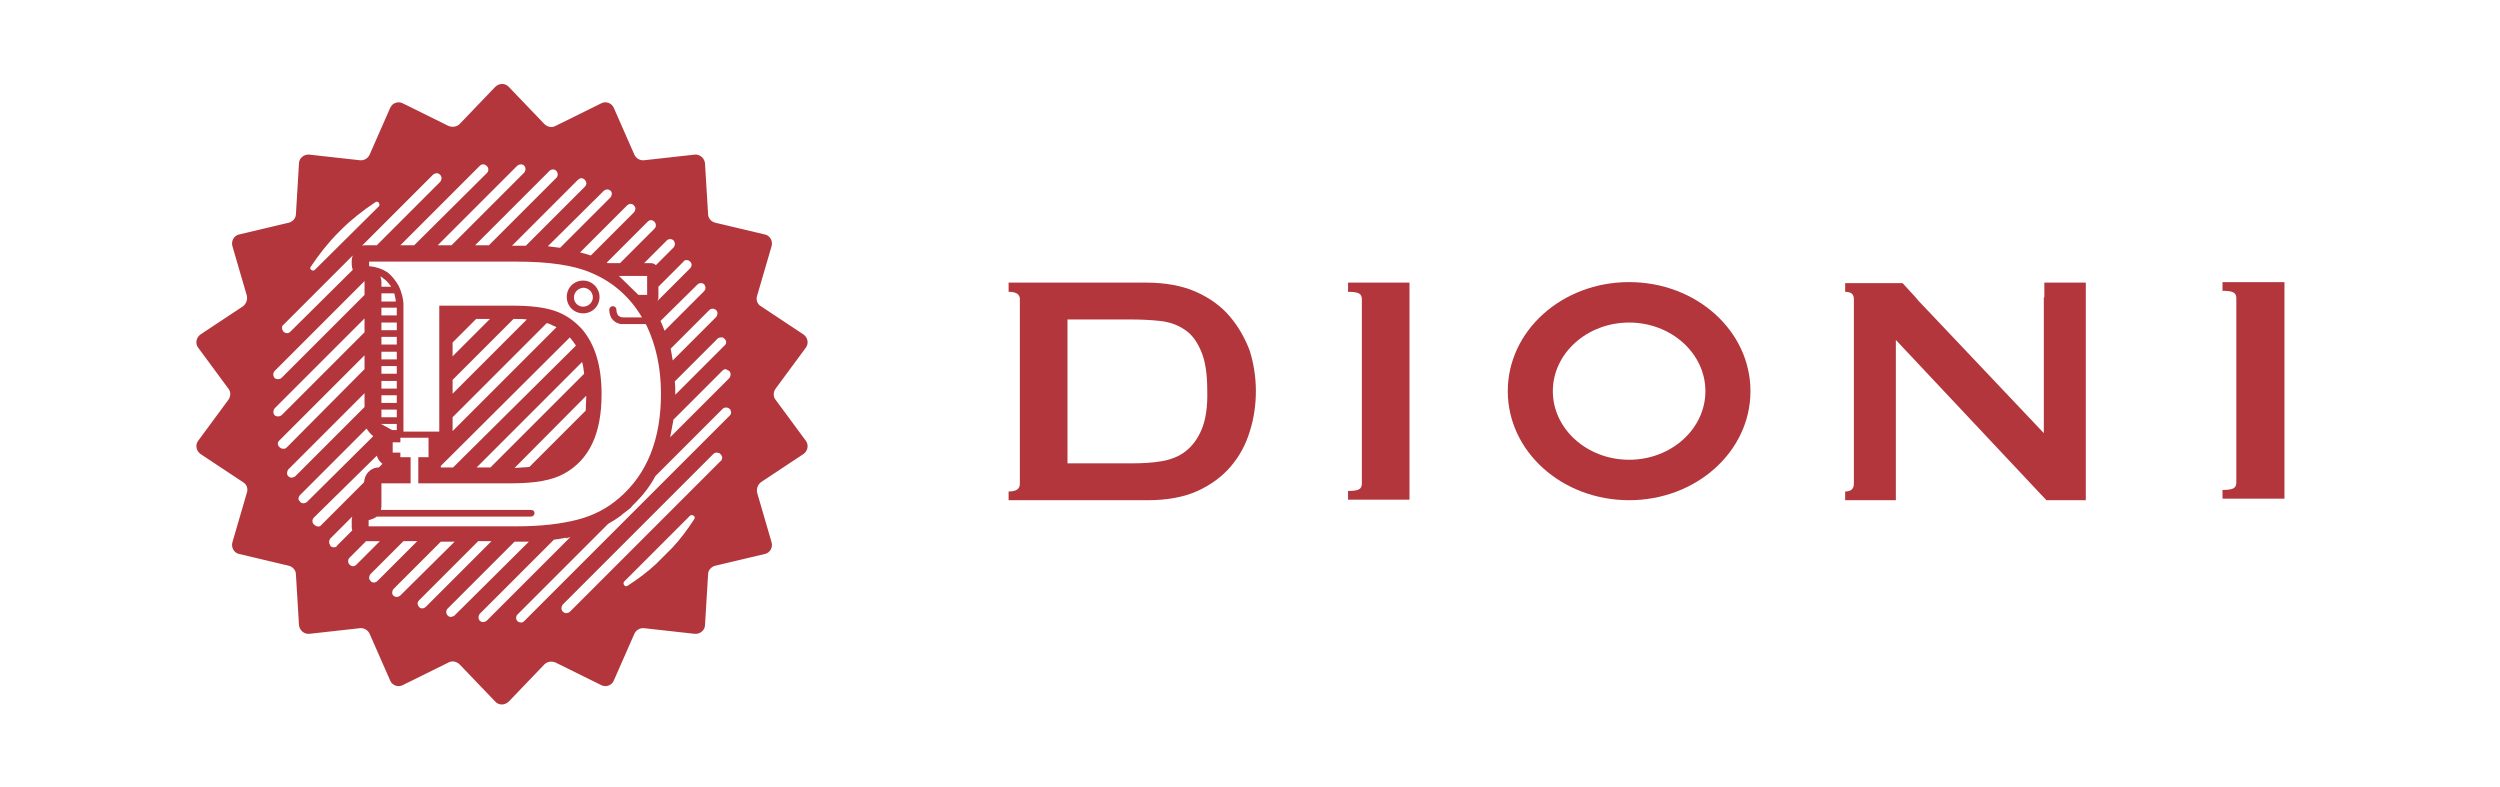 <?xml version="1.0" encoding="UTF-8"?>
<!-- Generator: Adobe Illustrator 22.0.0, SVG Export Plug-In . SVG Version: 6.00 Build 0)  -->
<svg version="1.1" baseProfile="basic" id="Capa_1" xmlns="http://www.w3.org/2000/svg" xmlns:xlink="http://www.w3.org/1999/xlink" x="0px" y="0px" viewBox="0 0 488.3 153.8" xml:space="preserve">
<style type="text/css">
	.st0{fill:#B2363C;}
</style>
<g>
	<path class="st0" d="M157.4,67.9c0.6-0.8,0.4-2-0.5-2.6l-8.3-5.5c-0.7-0.4-1-1.3-0.7-2.1l2.8-9.6c0.3-1-0.3-2.1-1.3-2.3l-9.7-2.3   c-0.8-0.2-1.4-0.9-1.4-1.7l-0.6-9.9c-0.1-1-1-1.8-2-1.7l-9.9,1.1c-0.8,0.1-1.6-0.4-1.9-1.1l-4-9.1c-0.4-1-1.6-1.4-2.5-0.9l-8.9,4.4   c-0.7,0.4-1.6,0.2-2.2-0.4l-6.9-7.2c-0.7-0.8-1.9-0.8-2.7,0l-6.9,7.2c-0.6,0.6-1.4,0.7-2.2,0.4l-8.9-4.4c-0.9-0.5-2.1-0.1-2.5,0.9   l-4,9.1c-0.3,0.7-1.1,1.2-1.9,1.1l-9.9-1.1c-1-0.1-2,0.7-2,1.7l-0.6,9.9c0,0.8-0.6,1.5-1.4,1.7l-9.7,2.3c-1,0.2-1.6,1.3-1.3,2.3   l2.8,9.6c0.2,0.8-0.1,1.6-0.7,2.1l-8.3,5.5c-0.9,0.6-1.1,1.8-0.5,2.6l5.9,8c0.5,0.6,0.5,1.5,0,2.2l-5.9,8c-0.6,0.8-0.4,2,0.5,2.6   l8.3,5.5c0.7,0.4,1,1.3,0.7,2.1l-2.8,9.6c-0.3,1,0.3,2.1,1.3,2.3l9.7,2.3c0.8,0.2,1.4,0.9,1.4,1.7l0.6,9.9c0.1,1,1,1.8,2,1.7   l9.9-1.1c0.8-0.1,1.6,0.4,1.9,1.1l4,9.1c0.4,1,1.6,1.4,2.5,0.9l8.9-4.4c0.7-0.4,1.6-0.2,2.2,0.4l6.9,7.2c0.7,0.8,1.9,0.8,2.7,0   l6.9-7.2c0.6-0.6,1.4-0.7,2.2-0.4l8.9,4.4c0.9,0.5,2.1,0.1,2.5-0.9l4-9.1c0.3-0.7,1.1-1.2,1.9-1.1l9.9,1.1c1,0.1,2-0.7,2-1.7   l0.6-9.9c0-0.8,0.6-1.5,1.4-1.7l9.7-2.3c1-0.2,1.6-1.3,1.3-2.3l-2.8-9.6c-0.2-0.8,0.1-1.6,0.7-2.1l8.3-5.5c0.9-0.6,1.1-1.8,0.5-2.6   l-5.9-8c-0.5-0.6-0.5-1.5,0-2.2L157.4,67.9z M142.1,72.3c0.4,0.1,0.6,0.4,0.6,0.8l0,0c0,0.3-0.1,0.6-0.3,0.8l-11.5,11.5   c0.2-1,0.4-2.1,0.6-3.2l0-0.1l0-0.1l9.6-9.6c0.2-0.2,0.4-0.3,0.7-0.3C141.9,72.2,142,72.2,142.1,72.3z M140.8,65.9l0.3,0   c0.3,0.1,0.6,0.4,0.7,0.7l0,0c0.1,0.3,0,0.7-0.3,0.9l-9.6,9.6c0-0.9,0-1.8-0.1-2.6l8.4-8.4C140.3,66,140.6,65.9,140.8,65.9z    M138.5,60.6c0.2-0.2,0.4-0.3,0.7-0.3l0.2,0c0.3,0.1,0.6,0.3,0.7,0.6l0.1,0l-0.1,0l0,0c0.1,0.3,0,0.7-0.2,1l-8.5,8.5   c-0.1-0.8-0.3-1.6-0.4-2.3L138.5,60.6z M136.2,55.6c0.2-0.2,0.4-0.3,0.7-0.3l0.1,0c0.3,0,0.6,0.2,0.7,0.5l0,0   c0.2,0.4,0.1,0.8-0.2,1.1l-7.7,7.7c-0.3-0.7-0.5-1.4-0.8-1.9L136.2,55.6z M134.1,50.8L134.1,50.8c0.4,0,0.6,0.2,0.8,0.4l0.1,0   l-0.1,0c0.3,0.4,0.2,0.9-0.1,1.2l-6.5,6.5c0.2-0.2,0.3-0.5,0.3-0.8V56l4.9-4.9C133.6,50.9,133.8,50.8,134.1,50.8z M103.7,99.6H74.4   c0-0.2,0.1-0.5,0.1-0.7v-4.7l0,0.2h5.7v-5.1h-2v-0.9h-1.5v-2h1.5v-0.9h5.5v1.8v2h-2v5.1h18.3c4.5,0,7.9-0.6,10.2-1.9   c4.9-2.7,7.3-7.8,7.3-15.5c0-5.6-1.3-9.8-3.9-12.8c-1.5-1.6-3.2-2.8-5.3-3.5c-2.1-0.7-4.8-1-8.3-1H85.8v24.6h-7V59.4l0,0   c0-0.6-0.2-2-0.9-3.5c-0.5-0.9-1.2-1.9-2.2-2.7c-0.9-0.6-2.2-1.1-3.6-1.2v-0.9h2.4h26.4c6.3,0,11.2,0.7,14.6,2.2   c4.3,1.8,7.6,4.8,9.9,8.7h-3.6h0c-0.1,0-0.5,0-0.8-0.2c-0.2-0.1-0.3-0.2-0.4-0.4c-0.1-0.2-0.2-0.5-0.2-0.9c0-0.4-0.3-0.7-0.7-0.7   c-0.4,0-0.7,0.3-0.7,0.7c0,0.7,0.2,1.2,0.4,1.6c0.4,0.6,1,1,1.5,1.1c0.2,0.1,0.4,0.1,0.6,0.1l0,0h4.6c0.1,0.1,0.1,0.2,0.2,0.3   c1.8,3.8,2.8,8.2,2.8,13.3c0,8.9-2.7,15.7-8.2,20.4c-2.3,2-5,3.4-8.1,4.2c-3.1,0.8-7,1.3-11.8,1.3H74.5H72v-1.2   c0.7-0.2,1.2-0.4,1.6-0.7h30.1c0.4,0,0.7-0.3,0.7-0.7S104.1,99.6,103.7,99.6z M74.5,78.7v-1.5h3v1.5H74.5z M77.5,80v1.5h-3V80H77.5   z M74.5,75.9v-1.5h3v1.5H74.5z M74.5,73v-1.5h3V73H74.5z M74.5,70.2v-1.5h3v1.5H74.5z M74.5,67.3v-1.5h3v1.5H74.5z M74.5,64.5V63h3   v1.5H74.5z M74.5,61.6v-1.5h3v1.5H74.5z M74.5,58.8v-1.5H77c0,0.1,0.1,0.2,0.1,0.4c0.1,0.4,0.2,0.8,0.2,1.2H74.5z M74.5,55.9v-0.8   c0-0.4-0.1-0.8-0.2-1.1c0.2,0.1,0.4,0.2,0.6,0.4c0.6,0.4,1.1,1,1.5,1.6H74.5z M77.5,82.9V84h-0.9l-2.2-1.2H77.5z M93,62.3h2.7   l-7.3,7.3l0-2.7L93,62.3z M88.4,62.3L88.4,62.3L88.4,62.3L88.4,62.3z M100.3,62.3h0.5c0.7,0,1.5,0,2.1,0.1L88.4,76.9l0-2.7   L100.3,62.3z M106.8,63.1c0.3,0.1,0.7,0.2,1,0.4l0,0c0.3,0.1,0.6,0.3,0.9,0.4L88.4,84.2l0-2.7L106.8,63.1z M111.3,65.9   c0.4,0.5,0.8,1,1.2,1.6L88.5,91.3h-2.4V91L111.3,65.9z M95.8,91.3h-2.7l20.6-20.6c0.2,0.7,0.3,1.5,0.4,2.3L95.8,91.3z M114.5,77.3   c0,0.1,0,0.2,0,0.4c0,0.9-0.1,1.7-0.1,2.5l-11,11c-0.8,0.1-1.8,0.1-2.9,0.2L114.5,77.3z M120.9,53.9h5.5v3.7h-1.7L120.9,53.9z    M130.9,46.7L130.9,46.7c0.3,0,0.5,0.1,0.7,0.3l0,0c0.3,0.4,0.3,0.9,0,1.3l-3.5,3.5c-0.3-0.3-0.6-0.4-1-0.4h-1.3l4.4-4.4   C130.4,46.8,130.6,46.7,130.9,46.7z M126.5,43.3c0.4-0.4,0.9-0.4,1.3,0l0,0c0.2,0.2,0.3,0.4,0.3,0.7c0,0.3-0.1,0.5-0.3,0.7   l-6.7,6.7h-2.4l-0.2-0.1L126.5,43.3z M122.5,40.1c0.3-0.3,0.8-0.4,1.2-0.1l0,0c0.2,0.2,0.4,0.4,0.4,0.7c0,0.3-0.1,0.6-0.3,0.8   l-8.4,8.4c-0.6-0.2-1.3-0.4-2.1-0.6L122.5,40.1z M117.9,37.3c0.3-0.3,0.8-0.4,1.1-0.2l0-0.1l0,0.1h0c0.3,0.1,0.5,0.4,0.5,0.7   c0,0.3-0.1,0.6-0.3,0.8l-9.8,9.8c-0.8-0.1-1.6-0.2-2.4-0.3L117.9,37.3z M113.9,34.9L113.9,34.9c0.3,0.1,0.5,0.4,0.6,0.7   c0.1,0.3,0,0.6-0.3,0.9l-11.5,11.5c-0.4,0-0.7,0-1.1,0h-1.6l12.8-12.8C113.2,34.8,113.6,34.7,113.9,34.9z M107.3,33.4   c0.2-0.2,0.4-0.3,0.7-0.3l0.2,0l0,0l0,0c0.3,0.1,0.6,0.3,0.7,0.7c0.1,0.3,0,0.7-0.2,0.9L95.5,47.9l-2.7,0L107.3,33.4z M101,32.4   c0.2-0.2,0.5-0.3,0.8-0.3l0,0c0.4,0,0.7,0.3,0.8,0.6c0.1,0.4,0,0.7-0.2,1L88.2,47.9h-2.7L101,32.4z M93.7,32.4   c0.2-0.2,0.4-0.3,0.6-0.3l0,0l0.1,0c0.4,0,0.7,0.3,0.9,0.6c0.1,0.3,0.2,0.7-0.2,1.1L80.9,47.9l-2.7,0L93.7,32.4z M84.6,34.1   c0.1-0.1,0.3-0.2,0.4-0.2l0,0c0.5-0.2,0.9,0.1,1.1,0.4c0.2,0.3,0.2,0.8-0.1,1.2L73.6,47.9l-2,0c-0.3,0-0.6,0-0.9,0.1L84.6,34.1z    M60.7,52.1c1.6-2.4,3.4-4.7,5.4-6.7l0.5-0.5c2-2,4.3-3.8,6.7-5.4c0.1-0.1,0.2-0.1,0.3-0.1c0.2,0,0.3,0.1,0.4,0.2   c0.1,0.2,0.2,0.5,0,0.7L61.5,52.7c-0.2,0.2-0.5,0.2-0.7,0C60.6,52.6,60.5,52.4,60.7,52.1z M55.1,63.8L55.1,63.8   c0.1-0.2,0.1-0.3,0.3-0.4l13.5-13.5c-0.1,0.3-0.2,0.6-0.2,1v0.8c0,0.3,0.1,0.7,0.2,1L56.7,64.8c-0.4,0.4-0.9,0.3-1.2,0.1   C55.3,64.7,55,64.4,55.1,63.8z M53.4,73c0-0.2,0.1-0.4,0.3-0.6l17.5-17.5v2.7L55,73.8c-0.3,0.3-0.8,0.3-1.1,0.2S53.3,73.5,53.4,73   L53.4,73z M54,81.3c-0.4-0.1-0.6-0.4-0.6-0.8l-0.1,0l0.1,0c0-0.3,0.1-0.6,0.3-0.8l17.5-17.5v2.7L55,81.1   C54.7,81.3,54.4,81.4,54,81.3z M55,87.6c-0.3-0.1-0.6-0.4-0.7-0.7l0,0c-0.1-0.3,0-0.7,0.3-0.9l16.6-16.6v2.7L56,87.4   C55.7,87.7,55.4,87.7,55,87.6z M57.7,93c-0.2,0.2-0.6,0.3-0.9,0.3c-0.3-0.1-0.6-0.3-0.7-0.6l-0.1,0l0.1,0c-0.1-0.3,0-0.7,0.2-1   l14.9-14.9v2.7L57.7,93z M60,98c-0.2,0.2-0.5,0.3-0.8,0.3c-0.3,0-0.6-0.2-0.7-0.5l-0.1,0l0,0c-0.2-0.4-0.1-0.8,0.2-1.1l13-13   c0.3,0.5,0.7,1,1.2,1.4l0.1,0.1L60,98z M62,102.8c-0.3,0-0.5-0.2-0.7-0.4l-0.1,0l0-0.1c-0.3-0.4-0.2-0.9,0.1-1.2L73.6,89   c0.2,0.7,0.6,1.2,1.1,1.6l-0.7,0.7h0c-1.4,0-2.5,1-2.8,2.3c0,0.2-0.1,0.4-0.1,0.6l-8.5,8.5C62.5,102.8,62.2,102.9,62,102.8z    M64.5,106.6L64.5,106.6z M65.2,106.9c-0.3,0-0.5-0.1-0.7-0.3l0,0l0-0.1c-0.3-0.4-0.3-0.9,0-1.3l4.3-4.3c0,0.2-0.1,0.4-0.1,0.5v1.4   c0,0.3,0,0.5,0.1,0.8l-3,3C65.8,106.8,65.5,106.9,65.2,106.9z M69.6,110.3c-0.4,0.4-0.9,0.4-1.3,0l0,0c-0.2-0.2-0.3-0.4-0.3-0.7   c0-0.3,0.1-0.5,0.3-0.7l3.2-3.2l0.2,0h2.5L69.6,110.3z M73.7,113.5c-0.3,0.3-0.8,0.4-1.2,0.1l0,0c-0.2-0.2-0.4-0.4-0.4-0.7   c0-0.3,0.1-0.6,0.3-0.8l6.4-6.4h2.7L73.7,113.5z M78.2,116.3c-0.3,0.3-0.8,0.4-1.1,0.2l0,0c-0.3-0.1-0.5-0.4-0.5-0.7   c0-0.3,0.1-0.6,0.3-0.8l9.2-9.2h2.7L78.2,116.3z M82.2,118.8L82.2,118.8L82.2,118.8c-0.3-0.1-0.5-0.4-0.6-0.7   c-0.1-0.3,0-0.6,0.3-0.9l11.5-11.5H96l-12.8,12.8C82.9,118.8,82.5,118.9,82.2,118.8z M88.8,120.2c-0.2,0.2-0.6,0.3-0.9,0.3l0,0   c-0.3-0.1-0.6-0.3-0.7-0.7c-0.1-0.3,0-0.7,0.2-0.9l13.1-13.1h1c0.3,0,0.6,0,1,0l0,0l0.8,0L88.8,120.2z M95.1,121.2   c-0.2,0.2-0.5,0.3-0.8,0.3l0,0c-0.4,0-0.7-0.3-0.8-0.6c-0.1-0.4,0-0.7,0.2-1l14.5-14.5l0.8-0.1c0.6-0.1,1.1-0.2,1.7-0.3l-0.3,0.2   l1-0.3L95.1,121.2z M141,89.7L141,89.7c-0.1,0.2-0.1,0.3-0.3,0.4l-29.4,29.4c-0.1,0.1-0.3,0.2-0.4,0.2l0,0   c-0.5,0.2-0.9-0.1-1.1-0.4c-0.2-0.3-0.2-0.8,0.1-1.2l29.4-29.4c0.2-0.2,0.4-0.3,0.7-0.3c0.2,0,0.4,0.1,0.5,0.1   C140.9,88.8,141.2,89.2,141,89.7z M135.6,101.4c-1.3,2-2.7,3.9-4.3,5.6l-3.1,3.1c-1.7,1.6-3.6,3-5.6,4.3c-0.3,0.2-0.5,0.1-0.7-0.1   c-0.1-0.2-0.2-0.5,0-0.7l12.8-12.8c0.1-0.1,0.2-0.2,0.4-0.2c0.1,0,0.2,0,0.3,0.1C135.7,100.8,135.8,101.1,135.6,101.4z M142.8,80.6   c0,0.2-0.1,0.4-0.3,0.6l-40.1,40.1c-0.2,0.2-0.4,0.3-0.6,0.3l0,0c-0.5,0-0.8-0.3-0.9-0.5c-0.1-0.3-0.2-0.7,0.2-1.1l17.7-17.7   c0.9-0.5,1.7-1,2.5-1.6l0.2-0.2c0.5-0.4,0.9-0.7,1.3-1c0.3-0.2,0.5-0.4,0.7-0.7c0.2-0.2,0.4-0.4,0.6-0.6l0.1-0.1   c1.5-1.5,2.8-3.2,3.8-5.1l13.1-13.1c0.2-0.2,0.4-0.3,0.7-0.3c0.2,0,0.3,0,0.4,0.1C142.5,79.7,142.8,80.1,142.8,80.6L142.8,80.6z"/>
	<path class="st0" d="M318.2,55.1c-13.1,0-23.7,9.5-23.7,21.3s10.6,21.3,23.7,21.3s23.7-9.5,23.7-21.3S331.3,55.1,318.2,55.1z    M318.2,89.8c-8.2,0-14.9-6-14.9-13.4S310,63,318.2,63s14.9,6,14.9,13.4S326.4,89.8,318.2,89.8z"/>
	<path class="st0" d="M240.2,61.8c-1.7-2-3.9-3.6-6.6-4.8c-2.7-1.2-6-1.8-9.8-1.8H197V57c1.5,0,2.2,0.5,2.2,1.4v36.1   c0,1-0.7,1.5-2.2,1.5v1.7h27.2c3.8,0,7-0.6,9.7-1.8c2.6-1.2,4.8-2.8,6.5-4.8c1.7-2,2.9-4.2,3.7-6.8c0.8-2.5,1.2-5.2,1.2-7.9   c0-2.7-0.4-5.3-1.2-7.9C243.2,66.1,241.9,63.8,240.2,61.8z M234.7,83.9c-0.8,1.9-1.9,3.3-3.2,4.3c-1.3,1-2.9,1.6-4.7,1.9   c-1.8,0.3-3.7,0.4-5.7,0.4h-12.6V62.4H221c2,0,3.9,0.1,5.7,0.3c1.8,0.2,3.4,0.8,4.7,1.7c1.4,0.9,2.4,2.3,3.2,4.2   c0.8,1.8,1.2,4.4,1.2,7.6C235.9,79.4,235.5,82,234.7,83.9z"/>
	<path class="st0" d="M263.3,57c1,0,1.7,0.1,2.1,0.3c0.4,0.2,0.6,0.6,0.6,1.1v36.1c0,0.5-0.2,0.9-0.6,1.1c-0.4,0.2-1.1,0.3-2.1,0.3   v1.7h12v-3.2l0,0V58.4l0,0v-3.2h-12V57z"/>
	<path class="st0" d="M399.2,58.1c0,0.1,0,0.2,0,0.3v26.2h0v0L376,60.1c-1-1-1.7-1.8-2-2.2l-2.4-2.6h-11.2V57c1.2,0,1.7,0.5,1.7,1.4   v36.1c0,1-0.6,1.5-1.7,1.5v1.7h9.9v-3.2V66.4l29.4,31.3h7.7v-3.1l0-0.1V58.4l0-0.1v-3.1h-8.1V58.1z"/>
	<path class="st0" d="M434.1,55.1v1.7c1,0,1.7,0.1,2.1,0.3c0.4,0.2,0.6,0.6,0.6,1.1v36.1c0,0.5-0.2,0.9-0.6,1.1   c-0.4,0.2-1.1,0.3-2.1,0.3v1.7h12.1V55.1H434.1z"/>
	<path class="st0" d="M113.9,54.8c-1.8,0-3.2,1.4-3.2,3.2c0,1.8,1.4,3.2,3.2,3.2c1.8,0,3.2-1.4,3.2-3.2   C117.1,56.3,115.7,54.8,113.9,54.8z M113.9,59.9c-1,0-1.8-0.8-1.8-1.8c0-1,0.8-1.8,1.8-1.9c1,0,1.9,0.8,1.9,1.9   C115.8,59,115,59.9,113.9,59.9z"/>
</g>
<g>
</g>
<g>
</g>
<g>
</g>
<g>
</g>
<g>
</g>
<g>
</g>
</svg>